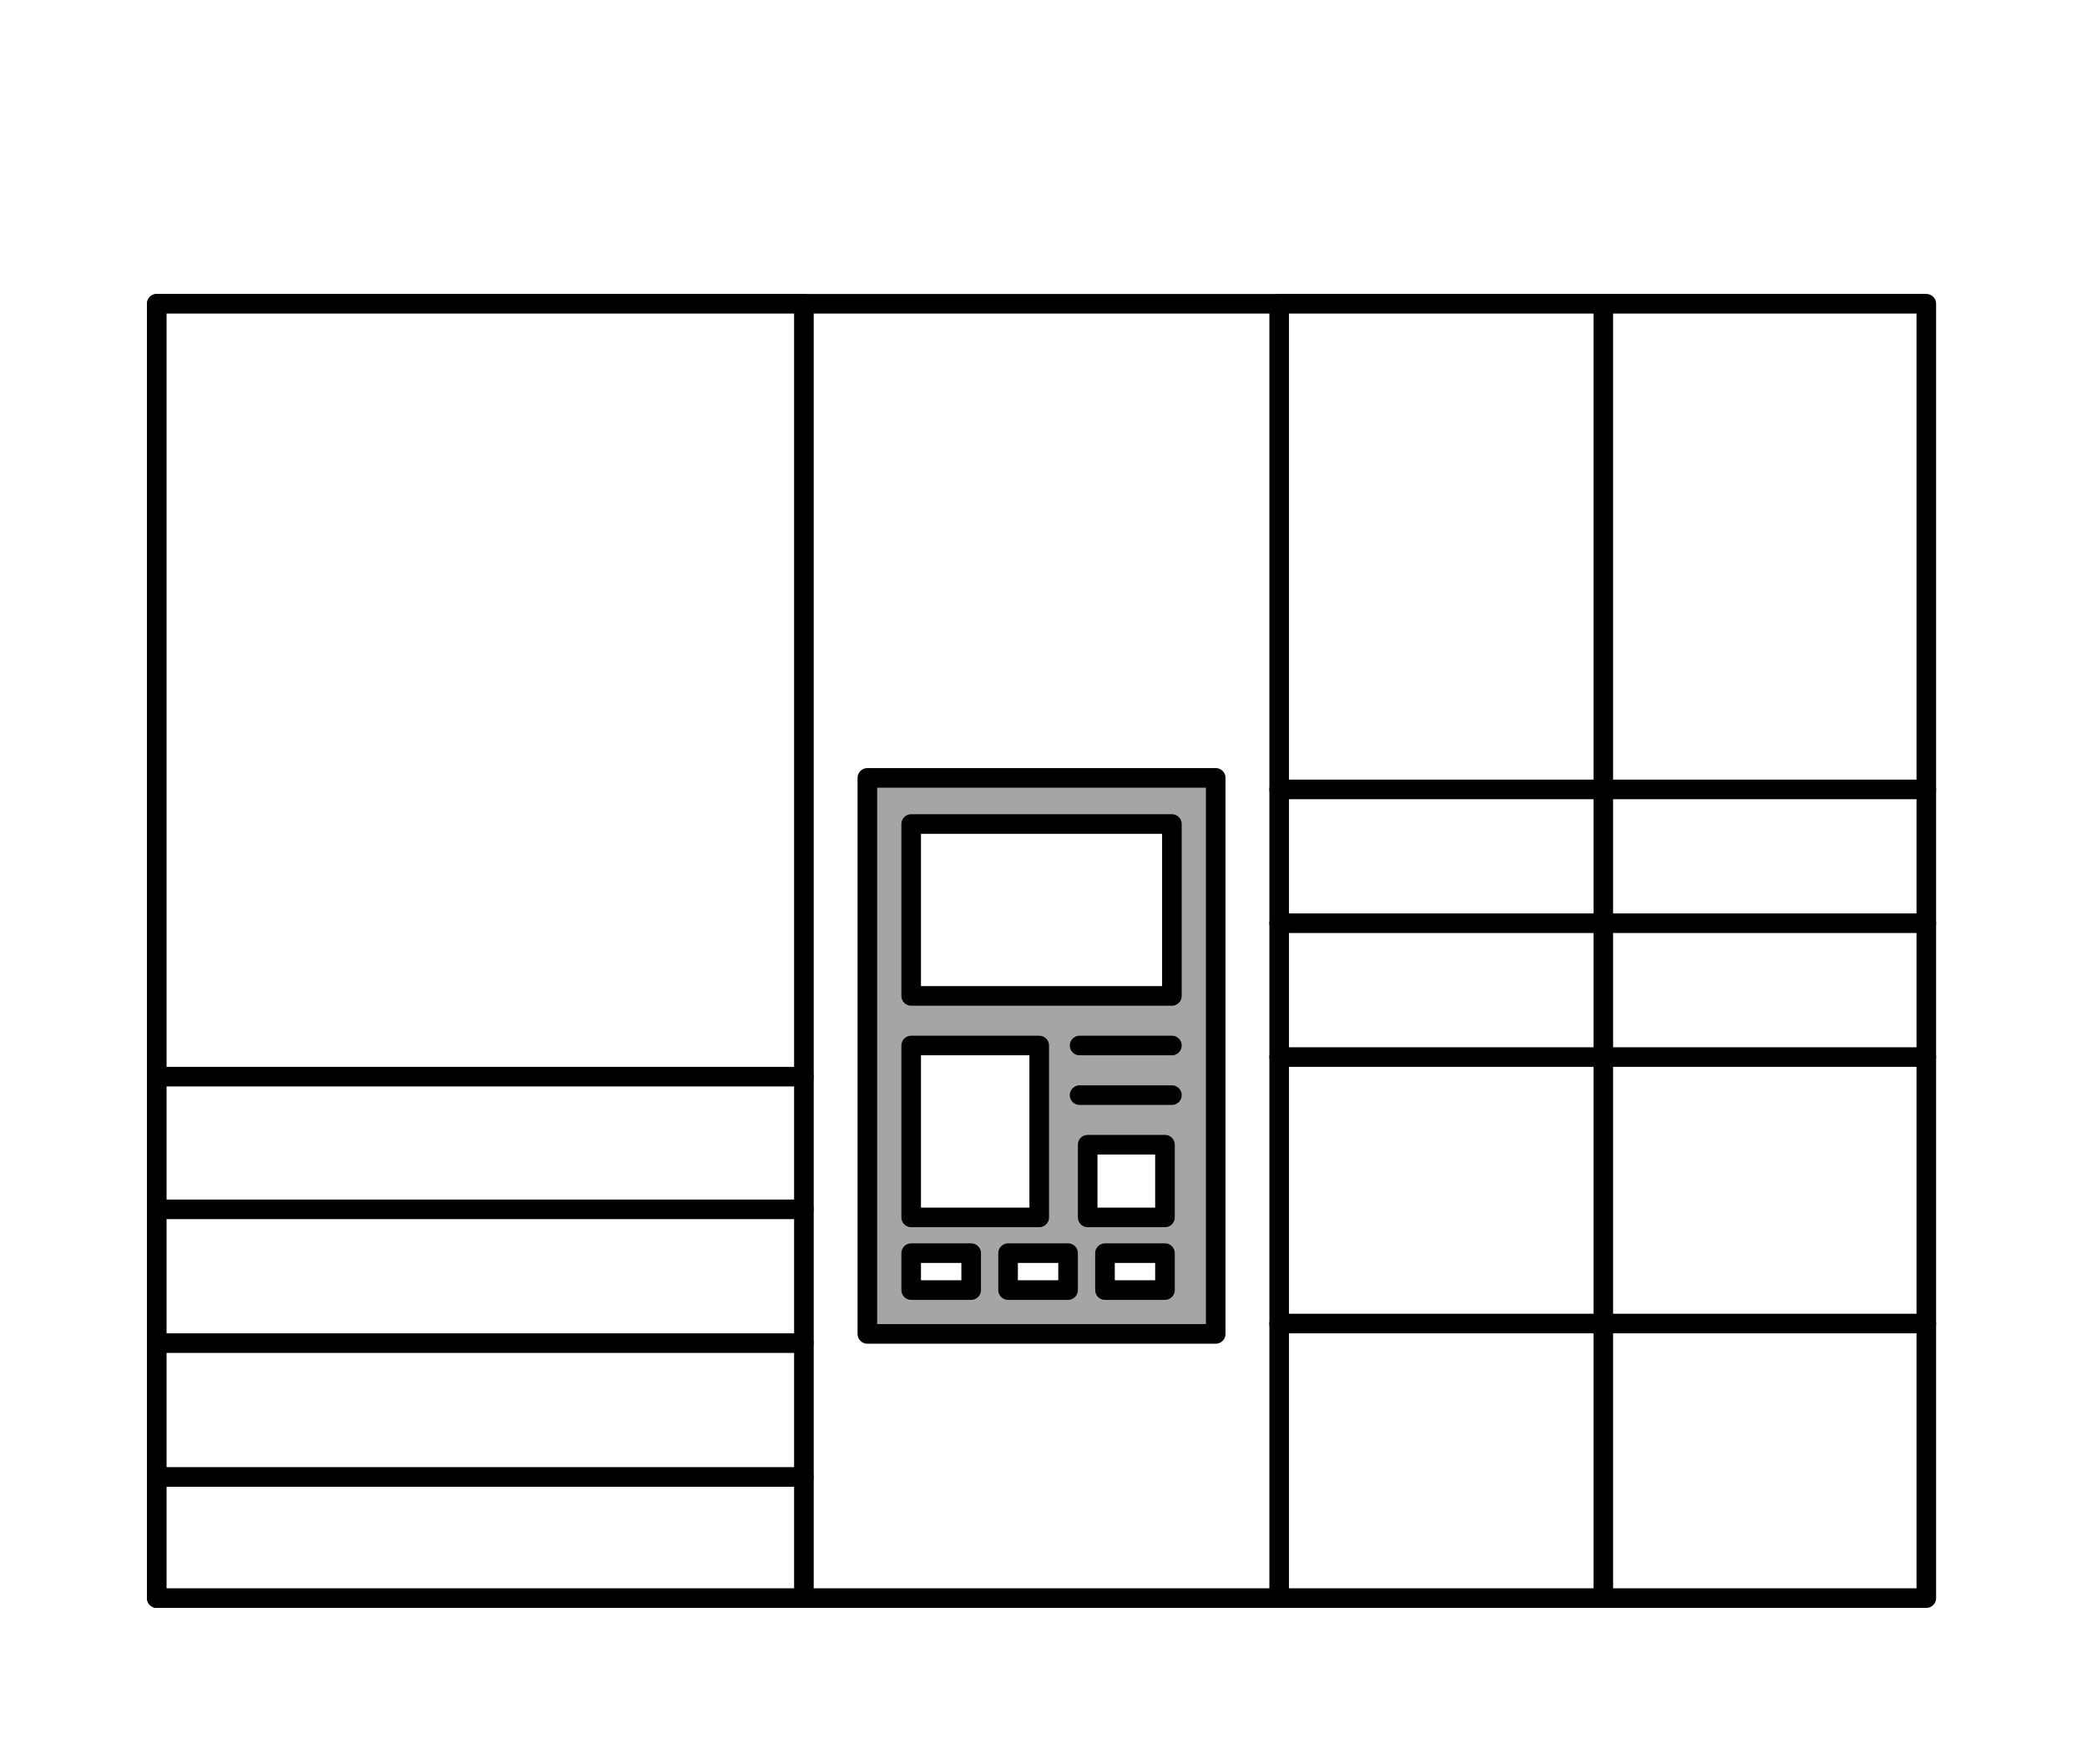 <svg width="100%" height="100%" viewBox="0 0 213 180" fill="none" xmlns="http://www.w3.org/2000/svg">
<g filter="url(#filter0_d)">
<path d="M196.247 21H16V153.095H196.247V21Z" fill="white" stroke="black" stroke-width="2" stroke-miterlimit="10" stroke-linecap="round" stroke-linejoin="round"/>
<path d="M82.047 21H16V153.095H82.047V21Z" fill="white" stroke="black" stroke-width="2" stroke-miterlimit="10" stroke-linecap="round" stroke-linejoin="round"/>
<path d="M16 113.419H82.047" stroke="black" stroke-width="2" stroke-miterlimit="10" stroke-linecap="round" stroke-linejoin="round"/>
<path d="M16 140.733H82.047" stroke="black" stroke-width="2" stroke-miterlimit="10" stroke-linecap="round" stroke-linejoin="round"/>
<path d="M16 127.076H82.047" stroke="black" stroke-width="2" stroke-miterlimit="10" stroke-linecap="round" stroke-linejoin="round"/>
<path d="M16 99.88H82.047" stroke="black" stroke-width="2" stroke-miterlimit="10" stroke-linecap="round" stroke-linejoin="round"/>
<path d="M196.6 21H130.553V153.095H196.6V21Z" fill="white" stroke="black" stroke-width="2" stroke-miterlimit="10" stroke-linecap="round" stroke-linejoin="round"/>
<path d="M130.553 84.222H196.6" stroke="black" stroke-width="2" stroke-miterlimit="10" stroke-linecap="round" stroke-linejoin="round"/>
<path d="M130.553 70.565H196.6" stroke="black" stroke-width="2" stroke-miterlimit="10" stroke-linecap="round" stroke-linejoin="round"/>
<path d="M130.553 97.879H196.6" stroke="black" stroke-width="2" stroke-miterlimit="10" stroke-linecap="round" stroke-linejoin="round"/>
<path d="M130.553 125.075H196.6" stroke="black" stroke-width="2" stroke-miterlimit="10" stroke-linecap="round" stroke-linejoin="round"/>
<path d="M124.077 69.388H88.522V126.134H124.077V69.388Z" fill="#A5A5A5" stroke="black" stroke-width="2" stroke-miterlimit="10" stroke-linecap="round" stroke-linejoin="round"/>
<path d="M119.603 74.097H92.996V91.639H119.603V74.097Z" fill="white" stroke="black" stroke-width="2" stroke-miterlimit="10" stroke-linecap="round" stroke-linejoin="round"/>
<path d="M106.064 96.701H92.996V114.243H106.064V96.701Z" fill="white" stroke="black" stroke-width="2" stroke-miterlimit="10" stroke-linecap="round" stroke-linejoin="round"/>
<path d="M110.185 96.701H119.604" stroke="black" stroke-width="2" stroke-miterlimit="10" stroke-linecap="round" stroke-linejoin="round"/>
<path d="M110.185 101.764H119.604" stroke="black" stroke-width="2" stroke-miterlimit="10" stroke-linecap="round" stroke-linejoin="round"/>
<path d="M118.897 106.826H111.009V114.243H118.897V106.826Z" fill="white" stroke="black" stroke-width="2" stroke-miterlimit="10" stroke-linecap="round" stroke-linejoin="round"/>
<path d="M118.897 117.893H112.775V121.66H118.897V117.893Z" fill="white" stroke="black" stroke-width="2" stroke-miterlimit="10" stroke-linecap="round" stroke-linejoin="round"/>
<path d="M109.008 117.893H102.886V121.66H109.008V117.893Z" fill="white" stroke="black" stroke-width="2" stroke-miterlimit="10" stroke-linecap="round" stroke-linejoin="round"/>
<path d="M99.118 117.893H92.996V121.66H99.118V117.893Z" fill="white" stroke="black" stroke-width="2" stroke-miterlimit="10" stroke-linecap="round" stroke-linejoin="round"/>
<path d="M163.635 21.235V153.095" stroke="black" stroke-width="2" stroke-miterlimit="10" stroke-linecap="round" stroke-linejoin="round"/>
</g>
<defs>
<filter id="filter0_d" x="0" y="15" width="212.6" height="164.095" filterUnits="userSpaceOnUse" color-interpolation-filters="sRGB">
<feFlood flood-opacity="0" result="BackgroundImageFix"/>
<feColorMatrix in="SourceAlpha" type="matrix" values="0 0 0 0 0 0 0 0 0 0 0 0 0 0 0 0 0 0 127 0"/>
<feOffset dy="10"/>
<feGaussianBlur stdDeviation="7.5"/>
<feColorMatrix type="matrix" values="0 0 0 0 0 0 0 0 0 0 0 0 0 0 0 0 0 0 0.25 0"/>
<feBlend mode="normal" in2="BackgroundImageFix" result="effect1_dropShadow"/>
<feBlend mode="normal" in="SourceGraphic" in2="effect1_dropShadow" result="shape"/>
</filter>
</defs>
</svg>
